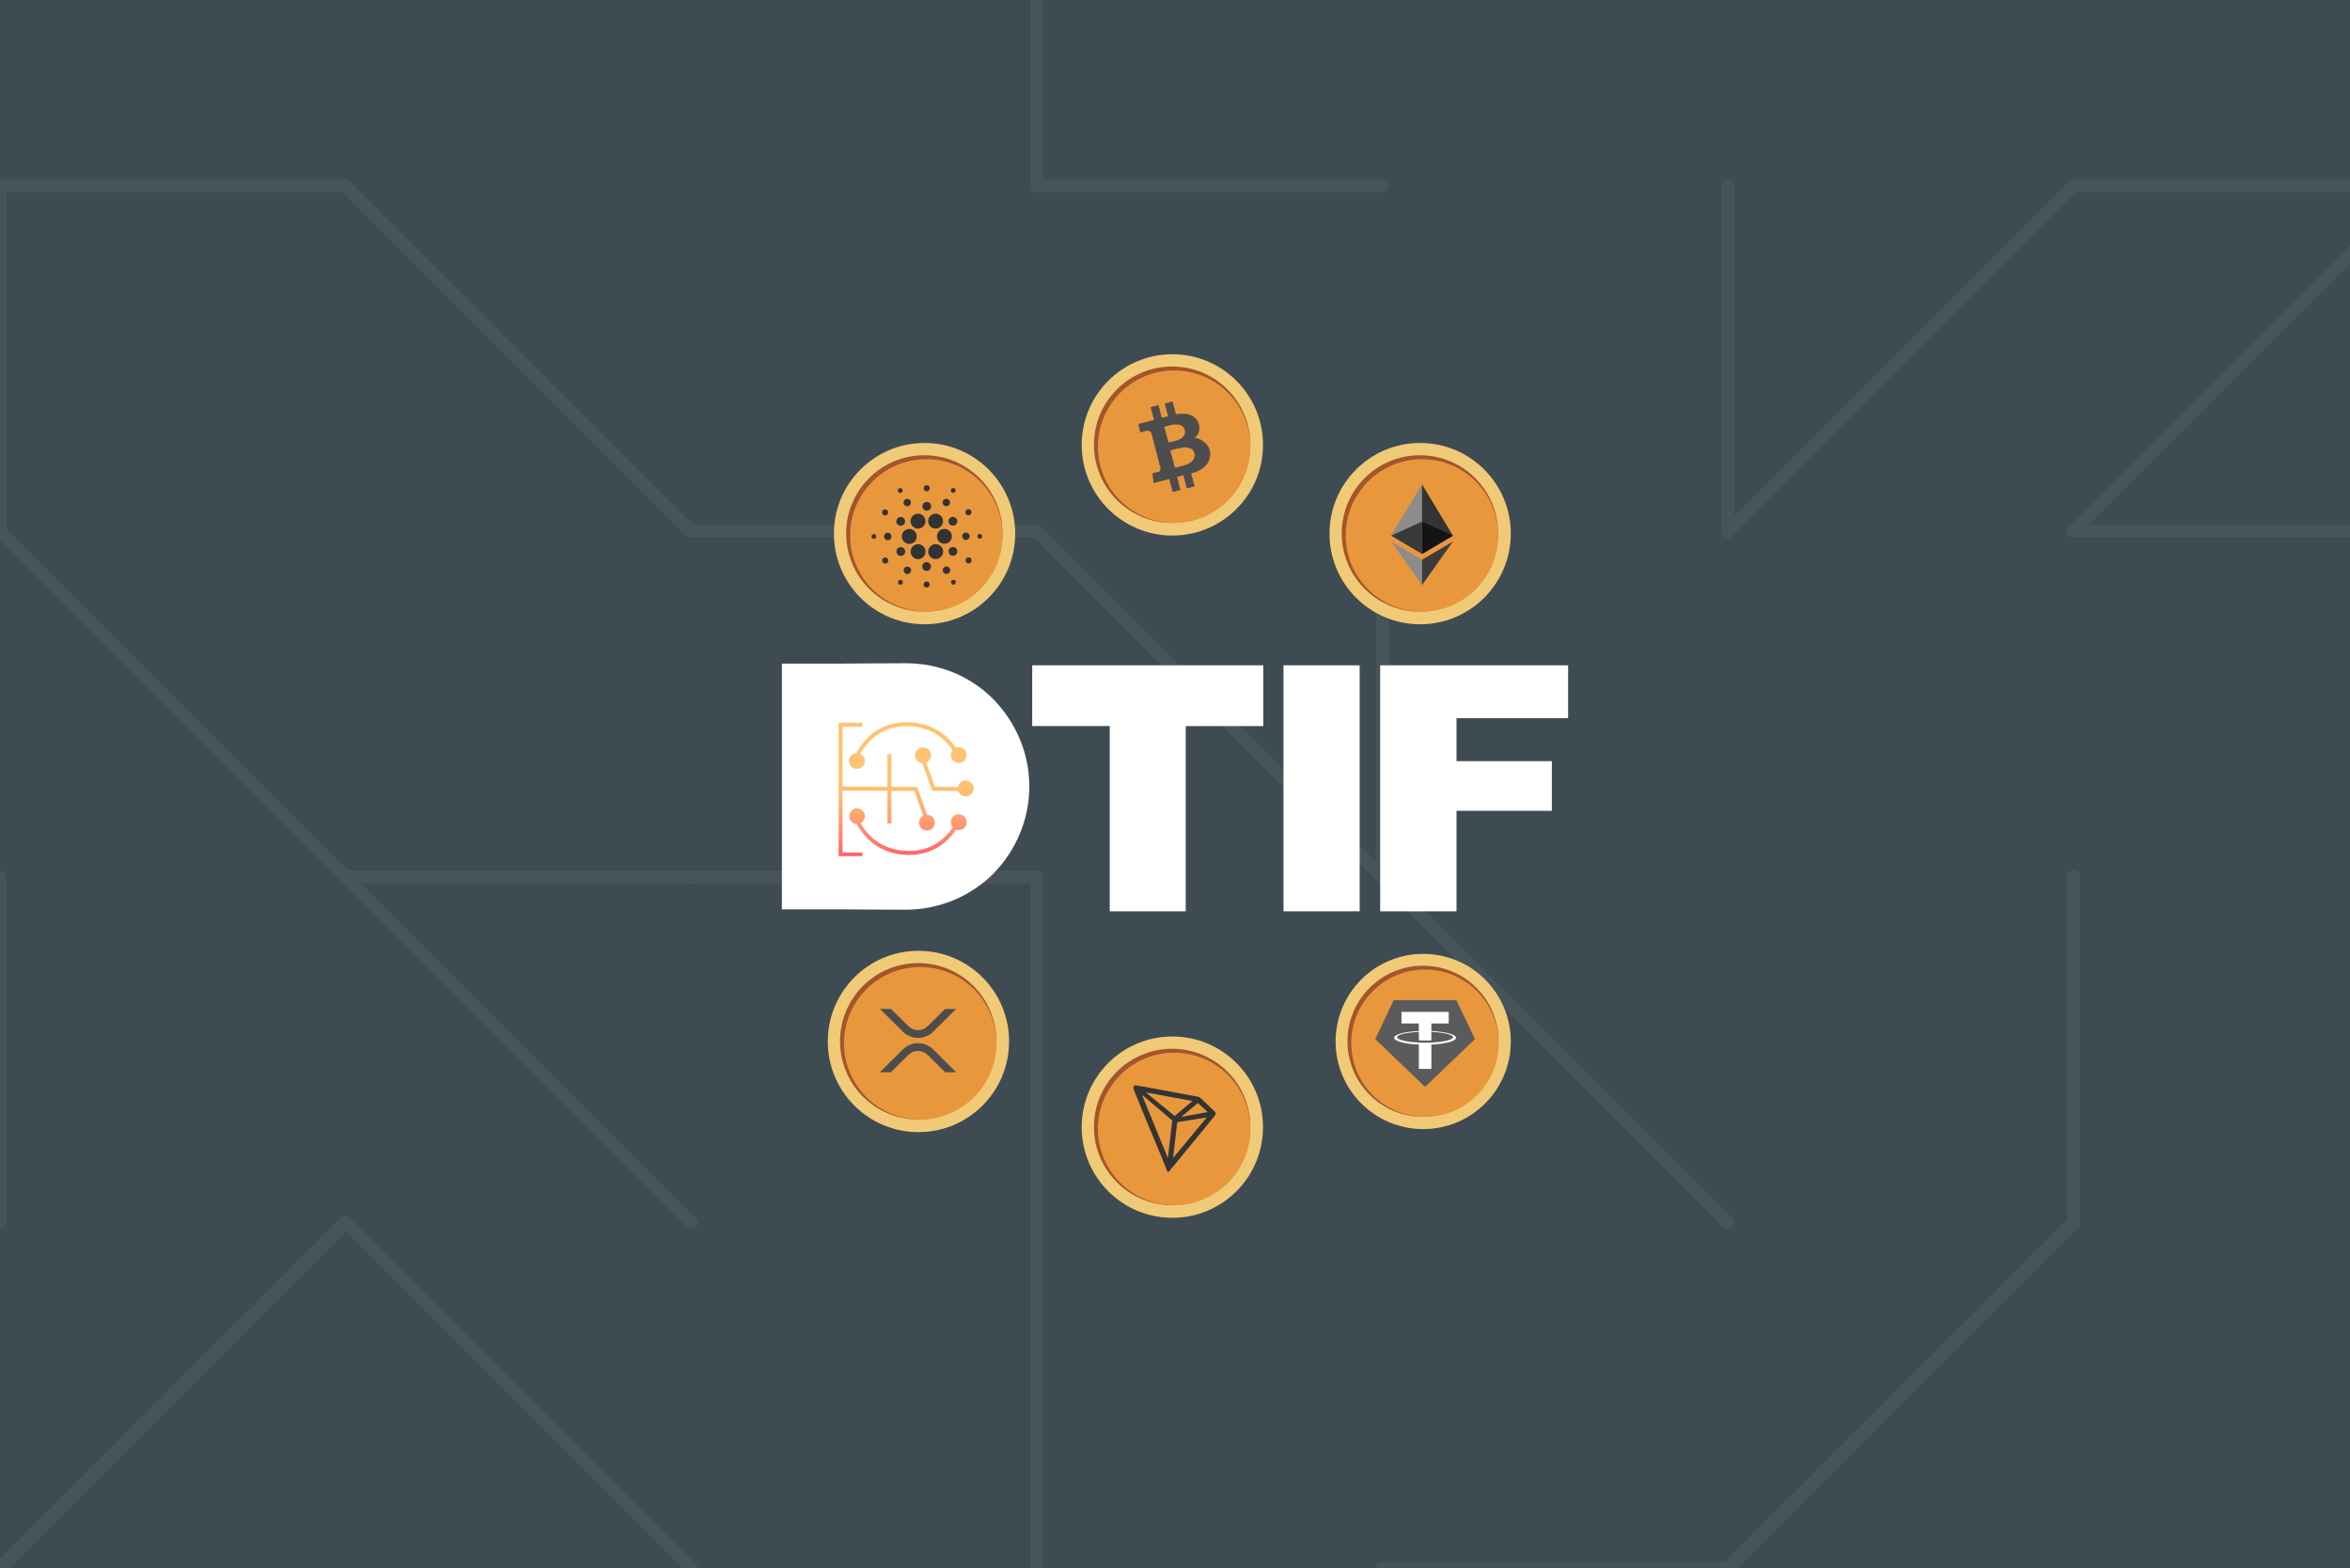 <svg width="544" height="363" viewBox="0 0 544 363" fill="none" xmlns="http://www.w3.org/2000/svg">
<rect x="0" y="0" width="544" height="363" fill="#808080" stroke="none"/>
<g clip-path="url(#clip0_204_140)">
<rect width="544" height="363" transform="matrix(1 0 0 -1 0 363)" fill="white"/>
<path d="M544 363H0V0H544V363Z" fill="#3E4B52"/>
<path d="M0 363L80 283" stroke="#47545A" stroke-width="3" stroke-miterlimit="10" stroke-linecap="round"/>
<path d="M0 283V203" stroke="#47545A" stroke-width="3" stroke-miterlimit="10" stroke-linecap="round"/>
<path d="M0 123L80 203" stroke="#47545A" stroke-width="3" stroke-miterlimit="10" stroke-linecap="round"/>
<path d="M0 43V123" stroke="#47545A" stroke-width="3" stroke-miterlimit="10" stroke-linecap="round"/>
<path d="M80 43H0" stroke="#47545A" stroke-width="3" stroke-miterlimit="10" stroke-linecap="round"/>
<path d="M160 363L80 283" stroke="#47545A" stroke-width="3" stroke-miterlimit="10" stroke-linecap="round"/>
<path d="M160 283L80 203" stroke="#47545A" stroke-width="3" stroke-miterlimit="10" stroke-linecap="round"/>
<path d="M160 203H80" stroke="#47545A" stroke-width="3" stroke-miterlimit="10" stroke-linecap="round"/>
<path d="M160 123L80 43" stroke="#47545A" stroke-width="3" stroke-miterlimit="10" stroke-linecap="round"/>
<path d="M240 203V283" stroke="#47545A" stroke-width="3" stroke-miterlimit="10" stroke-linecap="round"/>
<path d="M160 203H240" stroke="#47545A" stroke-width="3" stroke-miterlimit="10" stroke-linecap="round"/>
<path d="M160 123H240" stroke="#47545A" stroke-width="3" stroke-miterlimit="10" stroke-linecap="round"/>
<path d="M240 -37V43" stroke="#47545A" stroke-width="3" stroke-miterlimit="10" stroke-linecap="round"/>
<path d="M240 363V283" stroke="#47545A" stroke-width="3" stroke-miterlimit="10" stroke-linecap="round"/>
<path d="M320 203L240 123" stroke="#47545A" stroke-width="3" stroke-miterlimit="10" stroke-linecap="round"/>
<path d="M320 43H240" stroke="#47545A" stroke-width="3" stroke-miterlimit="10" stroke-linecap="round"/>
<path d="M400 363H320" stroke="#47545A" stroke-width="3" stroke-miterlimit="10" stroke-linecap="round"/>
<path d="M400 283L320 203" stroke="#47545A" stroke-width="3" stroke-miterlimit="10" stroke-linecap="round"/>
<path d="M320 123V203" stroke="#47545A" stroke-width="3" stroke-miterlimit="10" stroke-linecap="round"/>
<path d="M400 123V43" stroke="#47545A" stroke-width="3" stroke-miterlimit="10" stroke-linecap="round"/>
<path d="M480 283L400 363" stroke="#47545A" stroke-width="3" stroke-miterlimit="10" stroke-linecap="round"/>
<path d="M480 203V283" stroke="#47545A" stroke-width="3" stroke-miterlimit="10" stroke-linecap="round"/>
<path d="M480 43L400 123" stroke="#47545A" stroke-width="3" stroke-miterlimit="10" stroke-linecap="round"/>
<path d="M480 203V283" stroke="#47545A" stroke-width="3" stroke-miterlimit="10" stroke-linecap="round"/>
<path d="M560 123H480" stroke="#47545A" stroke-width="3" stroke-miterlimit="10" stroke-linecap="round"/>
<path d="M480 123L560 43" stroke="#47545A" stroke-width="3" stroke-miterlimit="10" stroke-linecap="round"/>
<path d="M560 43H480" stroke="#47545A" stroke-width="3" stroke-miterlimit="10" stroke-linecap="round"/>
<path d="M212.608 262.063C224.197 262.063 233.593 252.668 233.593 241.078C233.593 229.488 224.197 220.093 212.608 220.093C201.018 220.093 191.622 229.488 191.622 241.078C191.622 252.668 201.018 262.063 212.608 262.063Z" fill="#F0CA77"/>
<path d="M212.559 259.132C222.555 259.132 230.659 251.028 230.659 241.032C230.659 231.036 222.555 222.932 212.559 222.932C202.563 222.932 194.459 231.036 194.459 241.032C194.459 251.028 202.563 259.132 212.559 259.132Z" fill="#A3552B"/>
<path d="M213.018 259.131C222.762 259.131 230.661 251.232 230.661 241.488C230.661 231.744 222.762 223.845 213.018 223.845C203.274 223.845 195.375 231.744 195.375 241.488C195.375 251.232 203.274 259.131 213.018 259.131Z" fill="#E9973D"/>
<g clip-path="url(#clip1_204_140)">
<path d="M218.772 233.548H221.331L216.006 238.821C214.078 240.729 210.951 240.729 209.021 238.821L203.694 233.548H206.255L210.301 237.554C210.89 238.135 211.685 238.46 212.512 238.46C213.34 238.46 214.134 238.135 214.724 237.554L218.772 233.548Z" fill="#4D4D4D"/>
<path d="M206.222 248.21H203.662L209.021 242.905C210.95 240.996 214.076 240.996 216.006 242.905L221.366 248.21H218.807L214.727 244.172C214.137 243.591 213.343 243.265 212.515 243.265C211.688 243.265 210.893 243.591 210.304 244.172L206.222 248.21Z" fill="#4D4D4D"/>
</g>
<path d="M229.886 202.304C235.279 196.793 238.275 189.602 238.275 182.049C238.275 174.495 235.279 167.31 229.886 161.793C224.496 156.4 217.305 153.525 209.63 153.525C204.597 153.525 195.491 153.604 195.491 153.604H181V210.493H195.497C195.497 210.493 205.323 210.572 209.636 210.572C217.212 210.591 224.489 207.62 229.886 202.304Z" fill="white"/>
<path d="M223.553 184.344C223.902 184.344 224.243 184.245 224.537 184.057C224.831 183.87 225.066 183.603 225.213 183.287C225.36 182.971 225.414 182.62 225.369 182.275C225.324 181.929 225.181 181.604 224.957 181.336C224.733 181.069 224.438 180.872 224.106 180.767C223.773 180.661 223.418 180.653 223.081 180.743C222.744 180.833 222.44 181.017 222.205 181.274C221.969 181.53 221.811 181.849 221.75 182.192L216.428 182.133L214.422 176.506C214.826 176.322 215.15 175.997 215.332 175.592C215.514 175.186 215.542 174.729 215.411 174.304C215.281 173.879 215 173.517 214.621 173.284C214.242 173.052 213.792 172.965 213.354 173.04C212.916 173.115 212.521 173.347 212.241 173.693C211.962 174.039 211.818 174.474 211.837 174.918C211.855 175.362 212.035 175.784 212.342 176.105C212.648 176.427 213.062 176.625 213.505 176.664L215.778 183.033L221.823 183.101C221.946 183.463 222.178 183.777 222.489 184C222.799 184.223 223.171 184.344 223.553 184.344ZM221.95 176.594C221.606 176.593 221.269 176.496 220.977 176.313C220.686 176.13 220.452 175.869 220.302 175.559C220.153 175.25 220.093 174.904 220.131 174.562C220.168 174.22 220.302 173.895 220.515 173.626C218.847 171.158 215.713 168.216 210.207 168.086C203.914 167.94 200.642 171.811 199.143 174.478C199.546 174.668 199.867 174.997 200.045 175.406C200.223 175.815 200.246 176.274 200.109 176.698C199.973 177.123 199.687 177.483 199.305 177.712C198.923 177.941 198.47 178.023 198.032 177.942C197.594 177.862 197.199 177.625 196.923 177.275C196.647 176.925 196.508 176.487 196.531 176.042C196.555 175.597 196.739 175.175 197.051 174.857C197.362 174.538 197.779 174.343 198.223 174.309C199.79 171.448 203.34 167.015 210.23 167.172C216.101 167.307 219.455 170.433 221.247 173.08C221.497 172.977 221.766 172.931 222.036 172.944C222.306 172.958 222.57 173.031 222.808 173.159C223.047 173.287 223.254 173.465 223.415 173.683C223.576 173.9 223.687 174.15 223.74 174.415C223.793 174.68 223.786 174.954 223.721 175.216C223.655 175.478 223.533 175.723 223.362 175.932C223.191 176.142 222.975 176.311 222.731 176.427C222.487 176.543 222.22 176.604 221.95 176.605V176.594ZM199.621 167.282V168.238H195.038V182.074L205.425 182.13V174.568H206.342V182.139L212.312 182.169L214.605 188.592C215.049 188.6 215.474 188.769 215.803 189.068C216.131 189.367 216.339 189.776 216.388 190.217C216.437 190.658 216.323 191.102 216.068 191.466C215.813 191.829 215.434 192.088 215.003 192.192C214.571 192.297 214.116 192.24 213.723 192.034C213.33 191.827 213.026 191.484 212.867 191.069C212.709 190.654 212.707 190.196 212.862 189.78C213.017 189.364 213.319 189.019 213.71 188.809L211.665 183.084L206.342 183.056V190.601H205.425V183.05L195.038 182.994V197.324L199.624 197.344V198.188H194.138V167.282H199.621ZM198.358 187.093C198.767 187.092 199.164 187.229 199.487 187.48C199.809 187.732 200.038 188.084 200.137 188.481C200.236 188.877 200.199 189.296 200.033 189.669C199.867 190.043 199.58 190.35 199.219 190.542C200.671 193.11 203.844 196.826 210.101 196.973C215.645 197.094 218.858 194.061 220.571 191.507C220.296 191.192 220.136 190.792 220.119 190.374C220.102 189.955 220.229 189.544 220.479 189.208C220.728 188.872 221.085 188.631 221.491 188.527C221.896 188.422 222.325 188.459 222.706 188.632C223.087 188.805 223.398 189.104 223.585 189.478C223.773 189.852 223.827 190.279 223.739 190.688C223.65 191.097 223.424 191.463 223.098 191.726C222.772 191.989 222.366 192.132 221.947 192.131C221.737 192.131 221.528 192.094 221.331 192.021C219.531 194.705 216.188 197.893 210.444 197.893H210.078C203.292 197.735 199.852 193.521 198.324 190.761C197.857 190.731 197.419 190.523 197.1 190.18C196.781 189.837 196.606 189.385 196.61 188.917C196.614 188.448 196.798 187.999 197.123 187.662C197.448 187.325 197.89 187.125 198.358 187.104V187.093Z" fill="url(#paint0_linear_204_140)"/>
<path d="M238.944 154.003H292.432V168.069H274.487V210.946H256.89V168.064H238.944V154.003Z" fill="white"/>
<path d="M297.116 154.003H314.75V210.946H297.116V154.003Z" fill="white"/>
<path d="M319.496 154.003H363V166.246H337.169V176.191H359.233V187.686H337.169V210.954H319.496V154.003Z" fill="white"/>
<path d="M271.386 123.97C282.976 123.97 292.371 114.575 292.371 102.985C292.371 91.395 282.976 82 271.386 82C259.796 82 250.401 91.395 250.401 102.985C250.401 114.575 259.796 123.97 271.386 123.97Z" fill="#F0CA77"/>
<path d="M271.341 121.038C281.338 121.038 289.441 112.934 289.441 102.938C289.441 92.942 281.338 84.838 271.341 84.838C261.345 84.838 253.241 92.942 253.241 102.938C253.241 112.934 261.345 121.038 271.341 121.038Z" fill="#A3552B"/>
<path d="M271.796 121.037C281.54 121.037 289.439 113.138 289.439 103.394C289.439 93.65 281.54 85.751 271.796 85.751C262.052 85.751 254.153 93.65 254.153 103.394C254.153 113.138 262.052 121.037 271.796 121.037Z" fill="#E9973D"/>
<path d="M275.68 109.596L276.44 112.537L274.762 112.971L274.007 110.021L273.99 109.954L273.923 109.971C273.451 110.096 272.967 110.216 272.47 110.331L272.401 110.347L272.419 110.415L273.179 113.383L271.5 113.816L270.741 110.87L270.724 110.804L270.658 110.821C270.445 110.874 269.53 111.108 268.668 111.329L267.509 111.625L267.137 111.721L267.075 111.736L266.89 109.614L266.89 109.614L267.043 109.577C267.169 109.547 267.336 109.506 267.503 109.465C267.67 109.424 267.836 109.382 267.958 109.349C268.02 109.332 268.071 109.318 268.106 109.307C268.123 109.302 268.139 109.297 268.15 109.293C268.153 109.291 268.16 109.288 268.167 109.284C268.429 109.209 268.579 109.064 268.657 108.901C268.736 108.737 268.739 108.563 268.726 108.438L268.726 108.438L268.724 108.428L266.613 100.266L266.614 100.266L266.608 100.254C266.523 100.072 266.387 99.88 266.171 99.759C265.956 99.638 265.67 99.594 265.295 99.689C265.287 99.689 265.28 99.69 265.276 99.69C265.264 99.692 265.248 99.695 265.23 99.698C265.194 99.706 265.142 99.719 265.08 99.734C264.957 99.765 264.791 99.809 264.625 99.854C264.46 99.899 264.294 99.944 264.169 99.979L264.029 100.018L263.566 98.213L263.64 98.194L264.015 98.097C264.328 98.017 264.748 97.909 265.181 97.797C266.045 97.574 266.961 97.337 267.157 97.281L267.221 97.262L267.205 97.198L266.454 94.286L268.132 93.853L268.87 96.738L268.887 96.806L268.955 96.787C269.262 96.7 269.57 96.627 269.876 96.555C270.052 96.513 270.228 96.472 270.404 96.427L270.47 96.41L270.453 96.344L269.715 93.441L271.393 93.007L272.144 95.919L272.16 95.98L272.222 95.969C273.412 95.771 274.485 95.775 275.363 96.064C276.238 96.352 276.923 96.923 277.34 97.867C277.616 98.621 277.64 99.281 277.486 99.85C277.333 100.42 277 100.902 276.555 101.296L276.438 101.4L276.594 101.416C277.314 101.489 278.112 101.852 278.763 102.399C279.414 102.946 279.909 103.671 280.035 104.461C280.233 105.785 279.848 106.877 279.072 107.723C278.293 108.571 277.117 109.175 275.731 109.512L275.663 109.528L275.68 109.596ZM276.6 104.934L276.601 104.934L276.599 104.926C276.441 104.318 276.074 103.946 275.595 103.74C275.12 103.535 274.538 103.495 273.944 103.537C272.985 103.606 271.973 103.895 271.3 104.087C271.141 104.133 271.001 104.173 270.884 104.203L270.818 104.221L270.835 104.288L271.9 108.274L271.917 108.341L271.984 108.323C272.151 108.279 272.363 108.235 272.606 108.185C272.806 108.144 273.027 108.099 273.262 108.045C273.777 107.927 274.348 107.772 274.871 107.542C275.393 107.312 275.872 107.005 276.197 106.582C276.524 106.157 276.693 105.618 276.6 104.934ZM274.368 99.504L274.37 99.504L274.365 99.492C274.165 98.927 273.821 98.578 273.4 98.381C272.981 98.185 272.492 98.14 272.001 98.173C271.267 98.222 270.511 98.445 269.968 98.606C269.789 98.659 269.632 98.705 269.508 98.736L269.44 98.753L269.458 98.82L270.428 102.438L270.445 102.504L270.511 102.487C270.637 102.455 270.796 102.422 270.98 102.385L271.004 102.38C271.182 102.344 271.38 102.304 271.589 102.256C272.025 102.156 272.51 102.022 272.952 101.82C273.394 101.619 273.798 101.348 274.067 100.971C274.337 100.593 274.467 100.113 274.368 99.504Z" fill="#4D4D4D" stroke="#4D4D4D" stroke-width="0.137"/>
<path d="M328.748 144.507C340.338 144.507 349.733 135.112 349.733 123.522C349.733 111.932 340.338 102.537 328.748 102.537C317.158 102.537 307.763 111.932 307.763 123.522C307.763 135.112 317.158 144.507 328.748 144.507Z" fill="#F0CA77"/>
<path d="M328.699 141.576C338.695 141.576 346.799 133.473 346.799 123.476C346.799 113.48 338.695 105.376 328.699 105.376C318.702 105.376 310.599 113.48 310.599 123.476C310.599 133.473 318.702 141.576 328.699 141.576Z" fill="#A3552B"/>
<path d="M329.158 141.575C338.902 141.575 346.801 133.676 346.801 123.932C346.801 114.188 338.902 106.289 329.158 106.289C319.414 106.289 311.515 114.188 311.515 123.932C311.515 133.676 319.414 141.575 329.158 141.575Z" fill="#E9973D"/>
<path d="M329.189 112.126L329.032 112.657V128.065L329.189 128.221L336.341 123.994L329.189 112.126Z" fill="#343434"/>
<path d="M329.188 112.125L322.036 123.993L329.188 128.221V120.742V112.125Z" fill="#8C8C8C"/>
<path d="M329.188 129.574L329.1 129.682V135.171L329.188 135.428L336.344 125.349L329.188 129.574Z" fill="#3C3C3B"/>
<path d="M329.188 135.428V129.574L322.036 125.349L329.188 135.428Z" fill="#8C8C8C"/>
<path d="M329.188 128.222L336.34 123.994L329.188 120.743V128.222Z" fill="#141414"/>
<path d="M322.036 123.994L329.188 128.222V120.743L322.036 123.994Z" fill="#393939"/>
<path d="M214.024 144.507C225.614 144.507 235.009 135.112 235.009 123.522C235.009 111.932 225.614 102.537 214.024 102.537C202.434 102.537 193.039 111.932 193.039 123.522C193.039 135.112 202.434 144.507 214.024 144.507Z" fill="#F0CA77"/>
<path d="M213.979 141.576C223.975 141.576 232.079 133.473 232.079 123.476C232.079 113.48 223.975 105.376 213.979 105.376C203.983 105.376 195.879 113.48 195.879 123.476C195.879 133.473 203.983 141.576 213.979 141.576Z" fill="#A3552B"/>
<path d="M214.435 141.577C224.179 141.577 232.078 133.678 232.078 123.934C232.078 114.19 224.179 106.291 214.435 106.291C204.691 106.291 196.792 114.19 196.792 123.934C196.792 133.678 204.691 141.577 214.435 141.577Z" fill="#E9973D"/>
<path d="M208.762 124.075C208.708 125.025 209.44 125.839 210.39 125.894C210.425 125.894 210.459 125.894 210.493 125.894C211.451 125.894 212.224 125.121 212.217 124.164C212.217 123.206 211.444 122.433 210.486 122.44C209.57 122.44 208.81 123.158 208.762 124.075Z" fill="#333333"/>
<path d="M202.317 123.631C202.01 123.61 201.743 123.85 201.729 124.157C201.715 124.465 201.948 124.732 202.256 124.746C202.564 124.766 202.824 124.527 202.844 124.219C202.865 123.911 202.625 123.651 202.317 123.631Z" fill="#333333"/>
<path d="M208.653 114.046C208.927 113.909 209.036 113.567 208.899 113.293C208.763 113.02 208.421 112.91 208.147 113.047C207.873 113.184 207.764 113.519 207.901 113.793C208.038 114.073 208.373 114.19 208.653 114.046Z" fill="#333333"/>
<path d="M210.402 117.105C210.826 116.893 210.997 116.373 210.785 115.949C210.573 115.525 210.053 115.354 209.629 115.566C209.205 115.778 209.034 116.298 209.246 116.722C209.458 117.146 209.978 117.317 210.402 117.105Z" fill="#333333"/>
<path d="M204.506 119.206C204.835 119.418 205.273 119.329 205.492 119.001C205.704 118.672 205.615 118.235 205.286 118.016C204.958 117.804 204.52 117.893 204.301 118.221C204.082 118.549 204.178 118.994 204.506 119.206Z" fill="#333333"/>
<path d="M205.556 123.324C205.077 123.296 204.674 123.659 204.646 124.138C204.619 124.617 204.981 125.02 205.46 125.048C205.939 125.075 206.343 124.712 206.37 124.234C206.397 123.762 206.035 123.351 205.556 123.324Z" fill="#333333"/>
<path d="M204.601 129.117C204.252 129.295 204.109 129.719 204.287 130.075C204.465 130.424 204.889 130.568 205.244 130.39C205.593 130.212 205.737 129.788 205.559 129.432C205.381 129.083 204.95 128.94 204.601 129.117Z" fill="#333333"/>
<path d="M207.952 121.538C208.424 121.845 209.053 121.715 209.354 121.243C209.662 120.771 209.532 120.142 209.06 119.841C208.588 119.533 207.959 119.663 207.658 120.135C207.35 120.6 207.48 121.23 207.952 121.538Z" fill="#333333"/>
<path d="M218.591 117.036C218.988 117.296 219.528 117.187 219.788 116.79C220.048 116.393 219.939 115.853 219.542 115.593C219.145 115.333 218.605 115.442 218.345 115.839C218.078 116.243 218.188 116.776 218.591 117.036Z" fill="#333333"/>
<path d="M220.354 113.992C220.614 114.163 220.956 114.088 221.127 113.828C221.298 113.568 221.223 113.226 220.963 113.055C220.703 112.884 220.361 112.959 220.19 113.212C220.025 113.472 220.101 113.821 220.354 113.992Z" fill="#333333"/>
<path d="M218.72 122.426C217.769 122.372 216.948 123.104 216.9 124.054C216.846 125.005 217.578 125.826 218.528 125.874C218.563 125.874 218.597 125.874 218.624 125.874C219.575 125.874 220.348 125.101 220.348 124.143C220.355 123.234 219.637 122.474 218.72 122.426Z" fill="#333333"/>
<path d="M210.968 121.414C211.262 121.995 211.858 122.365 212.514 122.365C213.465 122.365 214.238 121.592 214.238 120.634C214.238 120.367 214.176 120.101 214.053 119.854C213.622 118.999 212.583 118.657 211.734 119.088C210.879 119.526 210.537 120.566 210.968 121.414Z" fill="#333333"/>
<path d="M224.506 119.205C224.855 119.027 224.992 118.596 224.814 118.248C224.636 117.899 224.205 117.762 223.856 117.94C223.507 118.118 223.37 118.542 223.541 118.891C223.726 119.239 224.15 119.383 224.506 119.205Z" fill="#333333"/>
<path d="M220.132 119.754C219.633 120.007 219.428 120.615 219.681 121.115C219.934 121.614 220.543 121.819 221.042 121.566C221.541 121.313 221.747 120.704 221.494 120.205C221.24 119.706 220.632 119.507 220.132 119.754Z" fill="#333333"/>
<path d="M214.485 113.733C214.875 113.753 215.21 113.452 215.237 113.062C215.265 112.672 214.957 112.337 214.567 112.31C214.177 112.289 213.842 112.583 213.814 112.973C213.794 113.37 214.095 113.705 214.485 113.733Z" fill="#333333"/>
<path d="M214.481 118.2C215.042 118.234 215.521 117.803 215.548 117.242C215.582 116.681 215.152 116.202 214.591 116.175C214.03 116.141 213.551 116.572 213.523 117.132C213.496 117.693 213.92 118.172 214.481 118.2Z" fill="#333333"/>
<path d="M208.981 128.569C209.481 128.316 209.686 127.708 209.433 127.208C209.18 126.709 208.571 126.504 208.072 126.757C207.572 127.01 207.367 127.619 207.62 128.118C207.873 128.617 208.482 128.823 208.981 128.569Z" fill="#333333"/>
<path d="M215.136 119.684C214.616 120.485 214.835 121.552 215.635 122.072C216.436 122.592 217.503 122.373 218.023 121.572C218.543 120.772 218.324 119.705 217.523 119.185C217.243 119 216.915 118.905 216.579 118.905C215.998 118.905 215.458 119.199 215.136 119.684Z" fill="#333333"/>
<path d="M218.142 126.907C217.711 126.052 216.671 125.71 215.823 126.141C214.968 126.572 214.626 127.612 215.057 128.46C215.488 129.315 216.527 129.657 217.376 129.226C218.224 128.802 218.573 127.776 218.149 126.921C218.149 126.914 218.149 126.914 218.142 126.907Z" fill="#333333"/>
<path d="M221.153 126.784C220.681 126.476 220.052 126.606 219.751 127.078C219.443 127.55 219.573 128.18 220.045 128.481C220.517 128.788 221.146 128.658 221.447 128.186C221.755 127.721 221.625 127.092 221.153 126.784Z" fill="#333333"/>
<path d="M224.465 124.193C224.493 123.715 224.13 123.311 223.651 123.284C223.173 123.256 222.769 123.619 222.742 124.098C222.714 124.577 223.077 124.98 223.556 125.007C224.028 125.035 224.438 124.665 224.465 124.193Z" fill="#333333"/>
<path d="M226.854 123.577C226.546 123.557 226.279 123.796 226.266 124.104C226.252 124.412 226.485 124.679 226.792 124.692C227.1 124.713 227.36 124.474 227.381 124.166C227.394 123.858 227.162 123.598 226.854 123.577Z" fill="#333333"/>
<path d="M224.607 129.118C224.278 128.906 223.84 128.994 223.621 129.323C223.409 129.651 223.498 130.089 223.827 130.308C224.155 130.52 224.593 130.431 224.812 130.103C225.031 129.774 224.935 129.33 224.607 129.118Z" fill="#333333"/>
<path d="M208.747 134.331C208.488 134.16 208.145 134.236 207.974 134.489C207.803 134.749 207.879 135.091 208.132 135.262C208.392 135.433 208.734 135.357 208.905 135.104C209.083 134.851 209.007 134.502 208.747 134.331Z" fill="#333333"/>
<path d="M220.459 134.274C220.186 134.411 220.076 134.753 220.213 135.027C220.35 135.3 220.692 135.41 220.966 135.273C221.239 135.136 221.349 134.801 221.212 134.527C221.075 134.247 220.74 134.13 220.459 134.274Z" fill="#333333"/>
<path d="M213.975 128.639C214.495 127.838 214.276 126.771 213.476 126.245C212.675 125.725 211.608 125.944 211.082 126.744C210.555 127.544 210.781 128.611 211.581 129.138C211.861 129.323 212.19 129.419 212.525 129.419C213.113 129.425 213.654 129.131 213.975 128.639Z" fill="#333333"/>
<path d="M210.52 131.286C210.123 131.026 209.583 131.135 209.323 131.532C209.063 131.929 209.172 132.469 209.569 132.729C209.966 132.989 210.506 132.88 210.766 132.483C211.033 132.086 210.924 131.546 210.52 131.286Z" fill="#333333"/>
<path d="M214.547 134.59C214.157 134.569 213.822 134.87 213.795 135.26C213.767 135.65 214.075 135.985 214.465 136.012C214.855 136.033 215.19 135.739 215.217 135.349C215.238 134.952 214.937 134.617 214.547 134.59Z" fill="#333333"/>
<path d="M214.552 130.121C213.991 130.087 213.512 130.518 213.485 131.079C213.451 131.64 213.882 132.119 214.443 132.146C215.004 132.173 215.482 131.749 215.51 131.188C215.544 130.634 215.113 130.149 214.552 130.121Z" fill="#333333"/>
<path d="M218.705 131.217C218.281 131.436 218.11 131.956 218.329 132.38C218.548 132.804 219.068 132.975 219.492 132.756C219.916 132.544 220.087 132.024 219.875 131.6C219.656 131.176 219.136 130.998 218.705 131.217Z" fill="#333333"/>
<path d="M271.388 281.895C282.978 281.895 292.374 272.499 292.374 260.909C292.374 249.318 282.978 239.922 271.388 239.922C259.797 239.922 250.401 249.318 250.401 260.909C250.401 272.499 259.797 281.895 271.388 281.895Z" fill="#F0CA77"/>
<path d="M271.342 278.964C281.339 278.964 289.444 270.86 289.444 260.863C289.444 250.866 281.339 242.762 271.342 242.762C261.346 242.762 253.241 250.866 253.241 260.863C253.241 270.86 261.346 278.964 271.342 278.964Z" fill="#A3552B"/>
<path d="M271.798 278.963C281.543 278.963 289.442 271.063 289.442 261.318C289.442 251.574 281.543 243.674 271.798 243.674C262.053 243.674 254.154 251.574 254.154 261.318C254.154 271.063 262.053 278.963 271.798 278.963Z" fill="#E9973D"/>
<g clip-path="url(#clip2_204_140)">
<path d="M281.15 257.257C280.211 256.39 278.911 255.065 277.852 254.126L277.79 254.082C277.686 253.998 277.568 253.932 277.442 253.888C274.89 253.411 263.011 251.191 262.779 251.219C262.714 251.228 262.652 251.252 262.598 251.288L262.538 251.335C262.465 251.41 262.409 251.499 262.375 251.598L262.36 251.639V251.861V251.896C263.697 255.619 268.977 267.818 270.017 270.68C270.079 270.874 270.198 271.244 270.421 271.262H270.471C270.59 271.262 271.097 270.592 271.097 270.592C271.097 270.592 280.167 259.594 281.084 258.422C281.203 258.278 281.308 258.123 281.398 257.959C281.42 257.83 281.41 257.698 281.366 257.575C281.323 257.452 281.248 257.343 281.15 257.257ZM273.424 258.538L277.295 255.328L279.565 257.42L273.424 258.538ZM271.921 258.328L265.256 252.867L276.039 254.855L271.921 258.328ZM272.522 259.76L279.343 258.66L271.545 268.056L272.522 259.76ZM264.351 253.411L271.363 259.362L270.349 268.062L264.351 253.411Z" fill="#343434"/>
</g>
<path d="M329.457 261.358C340.656 261.358 349.735 252.279 349.735 241.08C349.735 229.88 340.656 220.801 329.457 220.801C318.257 220.801 309.178 229.88 309.178 241.08C309.178 252.279 318.257 261.358 329.457 261.358Z" fill="#F0CA77"/>
<path d="M329.414 258.524C339.073 258.524 346.904 250.693 346.904 241.034C346.904 231.374 339.073 223.543 329.414 223.543C319.754 223.543 311.924 231.374 311.924 241.034C311.924 250.693 319.754 258.524 329.414 258.524Z" fill="#A3552B"/>
<path d="M329.854 258.525C339.27 258.525 346.903 250.892 346.903 241.476C346.903 232.06 339.27 224.427 329.854 224.427C320.438 224.427 312.805 232.06 312.805 241.476C312.805 250.892 320.438 258.525 329.854 258.525Z" fill="#E9973D"/>
<path fill-rule="evenodd" clip-rule="evenodd" d="M322.601 231.598L318.404 240.413C318.388 240.445 318.383 240.482 318.39 240.518C318.397 240.554 318.414 240.587 318.441 240.612L329.775 251.473C329.807 251.504 329.85 251.521 329.895 251.521C329.939 251.521 329.982 251.504 330.015 251.473L341.349 240.613C341.375 240.588 341.393 240.555 341.4 240.519C341.406 240.483 341.401 240.446 341.385 240.413L337.189 231.598C337.175 231.569 337.153 231.544 337.126 231.526C337.098 231.508 337.067 231.499 337.034 231.499H322.757C322.724 231.499 322.692 231.508 322.665 231.525C322.637 231.543 322.615 231.568 322.601 231.598Z" fill="#5B5A5D"/>
<path fill-rule="evenodd" clip-rule="evenodd" d="M331.349 241.319C331.268 241.325 330.847 241.35 329.909 241.35C329.164 241.35 328.634 241.328 328.448 241.319C325.566 241.192 323.414 240.691 323.414 240.09C323.414 239.489 325.566 238.988 328.448 238.859V240.819C328.637 240.833 329.176 240.865 329.922 240.865C330.817 240.865 331.266 240.828 331.346 240.82V238.86C334.223 238.989 336.369 239.49 336.369 240.09C336.369 240.689 334.223 241.191 331.346 241.319L331.349 241.319ZM331.349 238.658V236.904H335.363V234.229H324.434V236.904H328.447V238.657C325.185 238.807 322.732 239.453 322.732 240.227C322.732 241.002 325.185 241.647 328.447 241.798V247.419H331.348V241.796C334.603 241.646 337.052 241.001 337.052 240.227C337.052 239.453 334.605 238.808 331.348 238.657L331.349 238.658Z" fill="white"/>
</g>
<defs>
<linearGradient id="paint0_linear_204_140" x1="209.754" y1="198.199" x2="209.754" y2="167.166" gradientUnits="userSpaceOnUse">
<stop stop-color="#FF5F6D"/>
<stop offset="0.06" stop-color="#FF706E"/>
<stop offset="0.22" stop-color="#FF946F"/>
<stop offset="0.36" stop-color="#FFAE70"/>
<stop offset="0.48" stop-color="#FFBE71"/>
<stop offset="0.59" stop-color="#FFC371"/>
</linearGradient>
<clipPath id="clip0_204_140">
<rect width="544" height="363" fill="white" transform="matrix(1 0 0 -1 0 363)"/>
</clipPath>
<clipPath id="clip1_204_140">
<rect width="17.704" height="14.661" fill="white" transform="translate(203.662 233.548)"/>
</clipPath>
<clipPath id="clip2_204_140">
<rect width="20.043" height="20.043" fill="white" transform="translate(261.874 251.22)"/>
</clipPath>
</defs>
</svg>
